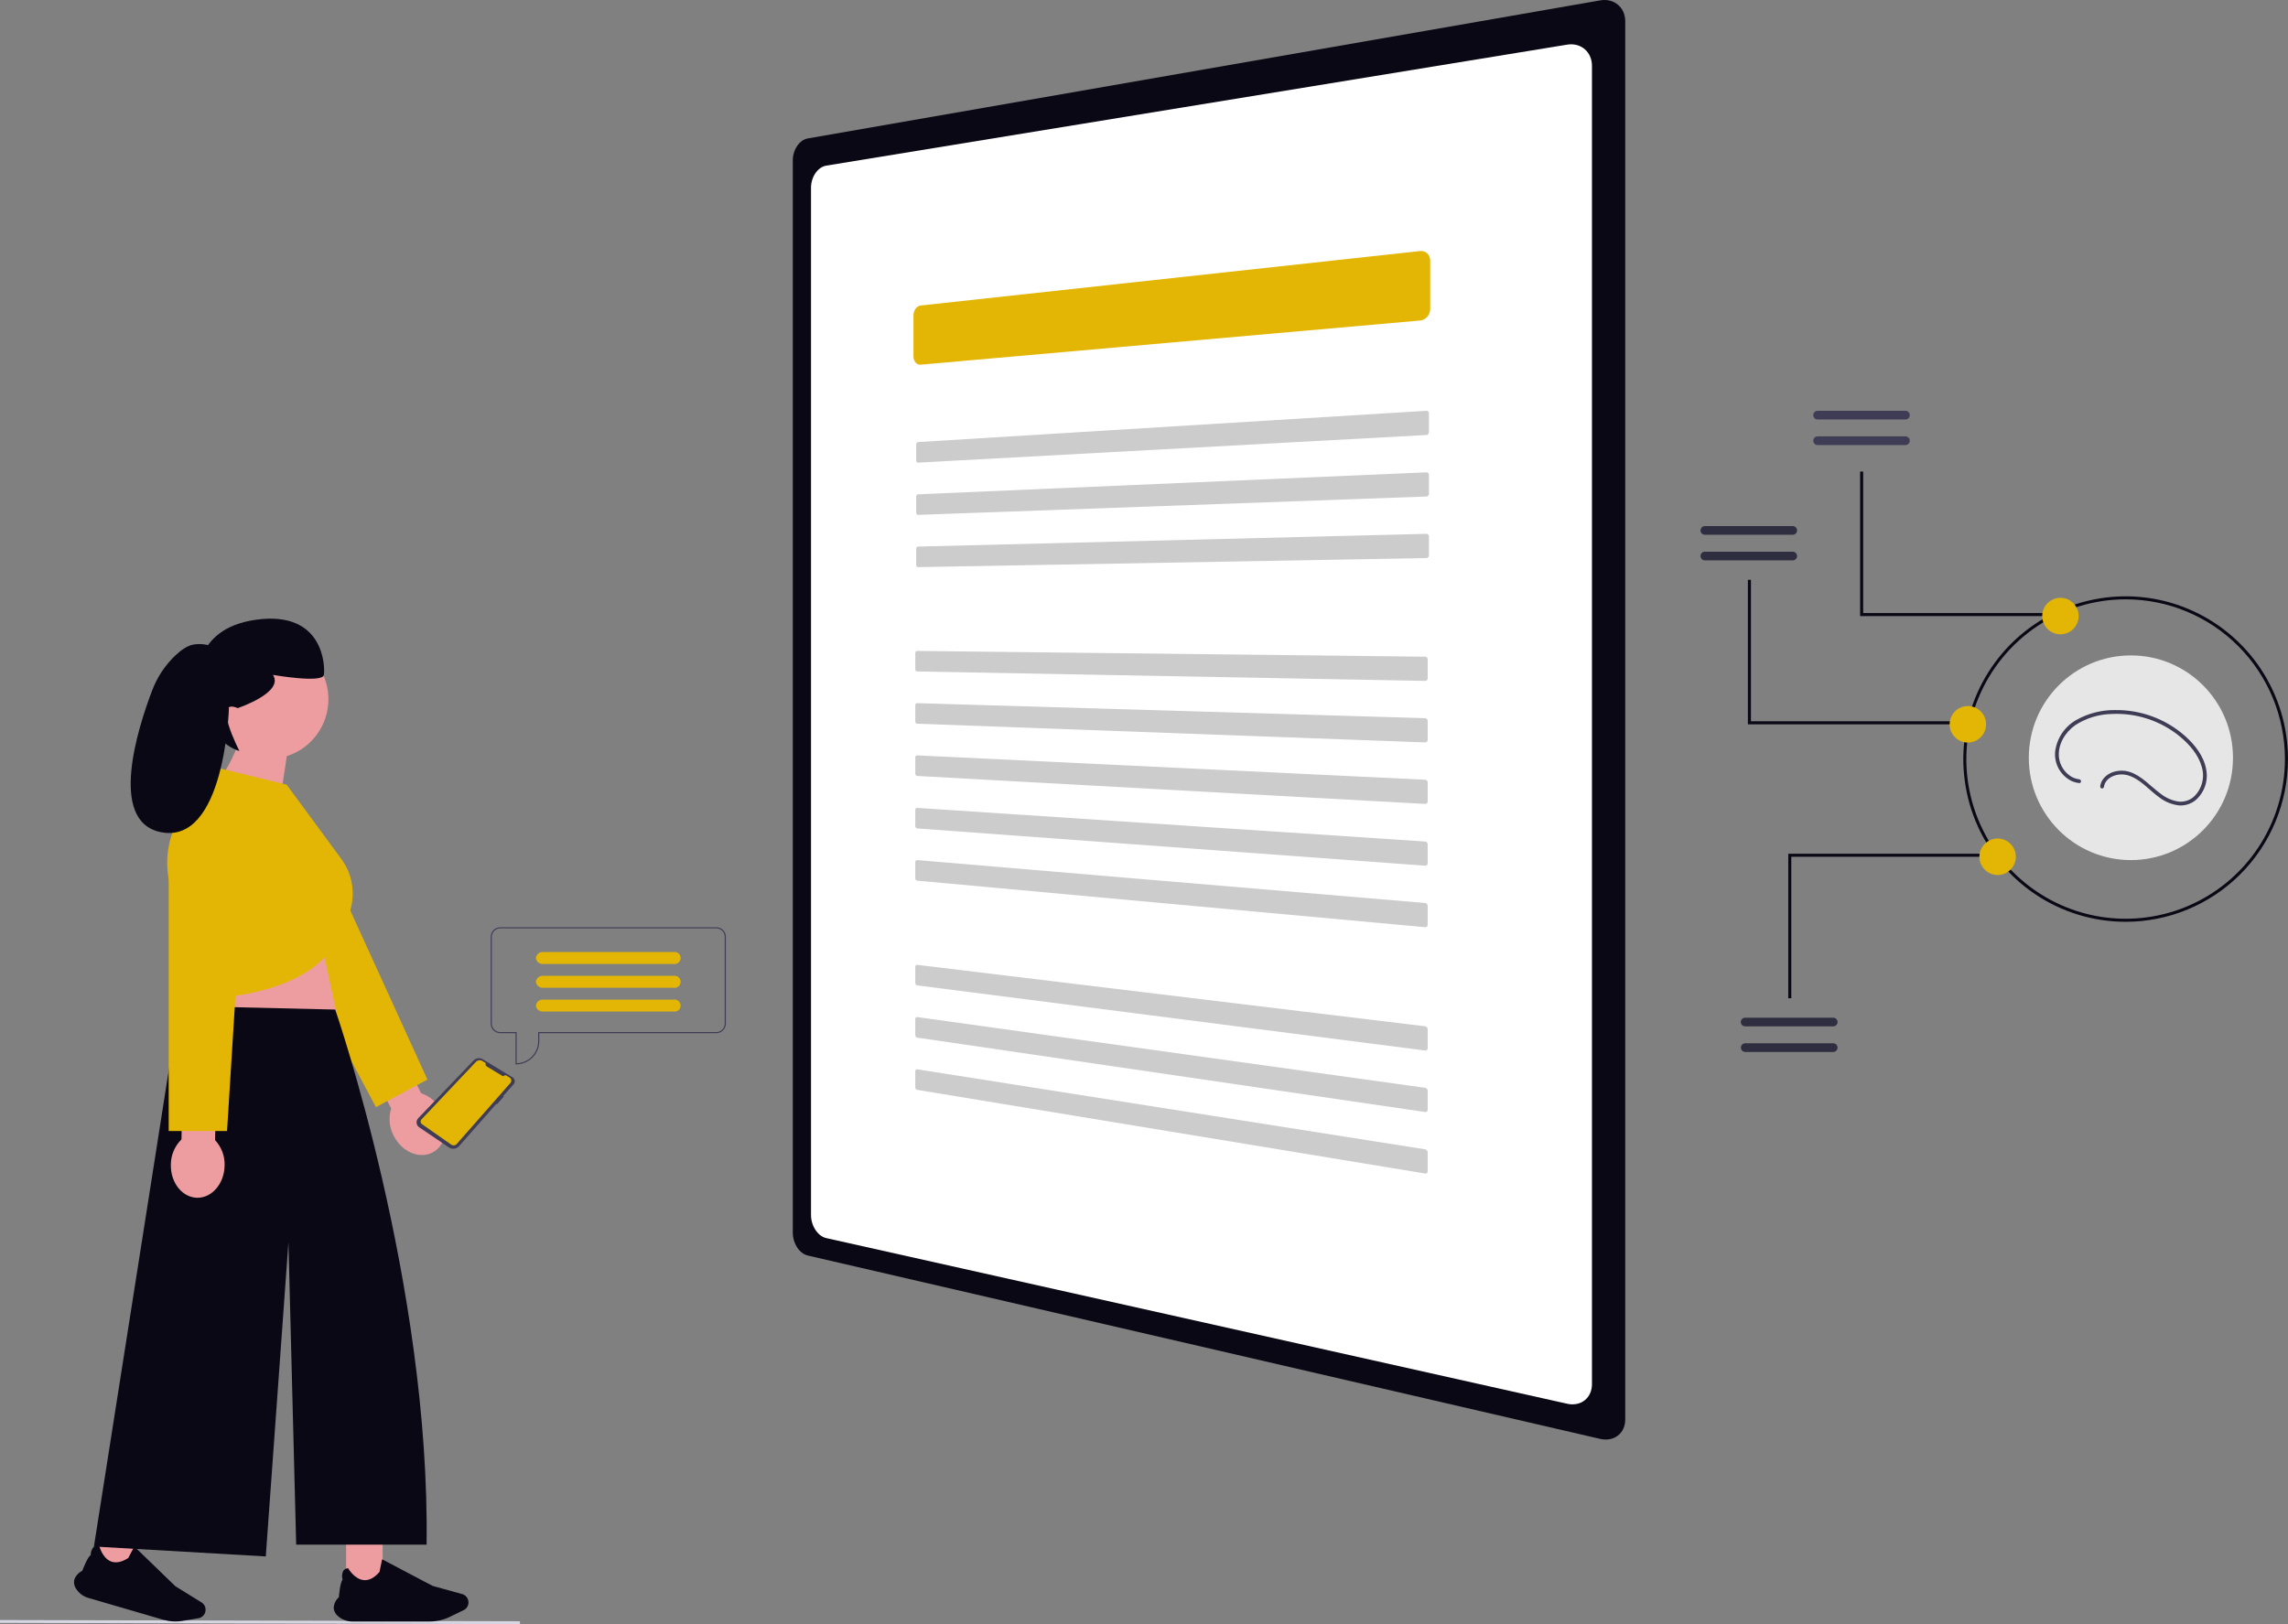 <?xml version="1.0" encoding="UTF-8"?> <svg xmlns="http://www.w3.org/2000/svg" width="169" height="120" viewBox="0 0 169 120" fill="none"><rect x="0" y="0" width="169" height="120" fill="#808080" stroke="none"/><g clip-path="url(#clip0_7_3399)"><path d="M59.658 10.23C59.503 10.259 59.356 10.324 59.229 10.418C59.093 10.519 58.975 10.643 58.881 10.785C58.778 10.937 58.699 11.104 58.646 11.279C58.589 11.463 58.559 11.655 58.559 11.848V91.083C58.56 91.467 58.672 91.843 58.88 92.165C58.974 92.312 59.092 92.442 59.229 92.551C59.355 92.652 59.501 92.724 59.658 92.763L118.199 106.313C118.433 106.369 118.677 106.376 118.914 106.332C119.128 106.292 119.329 106.202 119.501 106.07C119.672 105.938 119.808 105.767 119.899 105.571C119.998 105.354 120.048 105.118 120.046 104.88V1.566C120.047 1.325 119.997 1.087 119.899 0.867C119.808 0.666 119.672 0.487 119.501 0.345C119.33 0.204 119.13 0.103 118.914 0.049C118.68 -0.008 118.436 -0.015 118.199 0.028L59.658 10.23Z" fill="#090814"></path><path d="M61.01 12.241C60.852 12.272 60.702 12.338 60.573 12.435C60.435 12.539 60.315 12.666 60.22 12.81C60.117 12.965 60.039 13.134 59.986 13.313C59.93 13.5 59.902 13.695 59.904 13.89V89.756C59.902 90.146 60.012 90.527 60.221 90.855C60.316 91.006 60.435 91.14 60.574 91.252C60.702 91.356 60.851 91.432 61.011 91.473L115.79 103.723C116.023 103.774 116.263 103.774 116.496 103.723C116.707 103.678 116.904 103.582 117.07 103.445C117.237 103.308 117.369 103.133 117.454 102.934C117.549 102.715 117.594 102.478 117.588 102.239V4.885C117.594 4.644 117.548 4.404 117.454 4.182C117.368 3.977 117.237 3.795 117.071 3.649C116.905 3.502 116.709 3.395 116.496 3.335C116.266 3.271 116.026 3.256 115.79 3.293L61.01 12.241Z" fill="white"></path><path d="M68.004 22.573C67.93 22.582 67.859 22.608 67.797 22.648C67.731 22.691 67.674 22.745 67.628 22.808C67.578 22.876 67.54 22.951 67.514 23.031C67.486 23.116 67.472 23.204 67.472 23.294V26.331C67.471 26.417 67.486 26.503 67.514 26.585C67.539 26.658 67.578 26.726 67.627 26.784C67.674 26.839 67.731 26.882 67.796 26.911C67.861 26.94 67.933 26.952 68.003 26.945L104.902 23.681C105.003 23.671 105.1 23.642 105.188 23.593C105.277 23.545 105.356 23.482 105.423 23.405C105.49 23.328 105.544 23.239 105.581 23.143C105.619 23.045 105.639 22.941 105.64 22.835V19.248C105.64 19.146 105.62 19.046 105.581 18.952C105.545 18.864 105.491 18.786 105.423 18.72C105.356 18.657 105.276 18.608 105.189 18.579C105.097 18.547 104.999 18.537 104.902 18.548L68.004 22.573Z" fill="#E3B606"></path><path d="M67.805 32.663C67.787 32.664 67.769 32.67 67.753 32.68C67.737 32.69 67.722 32.702 67.711 32.718C67.698 32.734 67.689 32.753 67.682 32.772C67.675 32.793 67.672 32.815 67.672 32.837V34.024C67.672 34.046 67.675 34.067 67.682 34.088C67.689 34.106 67.698 34.123 67.711 34.139C67.722 34.153 67.737 34.164 67.753 34.172C67.769 34.18 67.787 34.183 67.805 34.182L105.363 32.141C105.388 32.139 105.412 32.133 105.435 32.121C105.457 32.11 105.477 32.095 105.493 32.076C105.528 32.038 105.547 31.987 105.547 31.935V30.536C105.547 30.51 105.542 30.485 105.533 30.461C105.524 30.439 105.51 30.419 105.493 30.401C105.476 30.384 105.456 30.371 105.433 30.363C105.411 30.354 105.387 30.351 105.363 30.352L67.805 32.663Z" fill="#CCCCCC"></path><path d="M67.805 36.523C67.787 36.524 67.769 36.53 67.753 36.539C67.737 36.548 67.722 36.561 67.711 36.576C67.698 36.593 67.689 36.611 67.682 36.63C67.675 36.651 67.672 36.673 67.672 36.695V37.882C67.672 37.903 67.675 37.925 67.682 37.945C67.688 37.964 67.698 37.982 67.711 37.998C67.722 38.012 67.737 38.023 67.753 38.031C67.769 38.039 67.787 38.043 67.805 38.042L105.363 36.685C105.388 36.685 105.412 36.679 105.435 36.668C105.457 36.657 105.477 36.642 105.493 36.624C105.528 36.586 105.547 36.536 105.547 36.484V35.085C105.547 35.059 105.542 35.034 105.533 35.01C105.524 34.987 105.51 34.967 105.493 34.949C105.477 34.932 105.457 34.919 105.435 34.91C105.412 34.901 105.388 34.897 105.363 34.898L67.805 36.523Z" fill="#CCCCCC"></path><path d="M67.805 40.384C67.787 40.384 67.769 40.389 67.753 40.398C67.737 40.407 67.722 40.42 67.711 40.435C67.698 40.451 67.689 40.469 67.682 40.488C67.675 40.509 67.672 40.531 67.672 40.553V41.74C67.672 41.761 67.675 41.783 67.682 41.803C67.689 41.822 67.698 41.84 67.711 41.856C67.722 41.87 67.737 41.882 67.753 41.891C67.769 41.899 67.787 41.903 67.805 41.903L105.362 41.231C105.387 41.231 105.412 41.225 105.434 41.214C105.456 41.204 105.476 41.189 105.493 41.172C105.51 41.153 105.523 41.132 105.532 41.108C105.542 41.084 105.547 41.058 105.547 41.032V39.633C105.547 39.607 105.542 39.582 105.532 39.557C105.523 39.535 105.51 39.514 105.493 39.497C105.476 39.479 105.456 39.465 105.434 39.455C105.411 39.446 105.387 39.441 105.362 39.442L67.805 40.384Z" fill="#CCCCCC"></path><path d="M67.738 48.094C67.72 48.093 67.702 48.098 67.686 48.106C67.67 48.115 67.655 48.127 67.644 48.141C67.631 48.157 67.622 48.175 67.616 48.194C67.609 48.214 67.606 48.236 67.606 48.257V49.443C67.605 49.465 67.609 49.486 67.616 49.507C67.622 49.526 67.632 49.544 67.644 49.56C67.656 49.575 67.67 49.587 67.686 49.596C67.703 49.605 67.721 49.611 67.74 49.611L105.272 50.309C105.297 50.31 105.321 50.305 105.344 50.295C105.366 50.286 105.385 50.272 105.402 50.255C105.419 50.237 105.432 50.216 105.441 50.194C105.451 50.169 105.456 50.144 105.456 50.118V48.719C105.456 48.693 105.451 48.667 105.441 48.643C105.432 48.62 105.419 48.598 105.402 48.58C105.385 48.562 105.366 48.548 105.344 48.537C105.321 48.527 105.297 48.522 105.272 48.521L67.738 48.094Z" fill="#CCCCCC"></path><path d="M67.739 51.953C67.72 51.952 67.702 51.956 67.686 51.964C67.67 51.973 67.655 51.985 67.644 51.999C67.631 52.015 67.622 52.033 67.615 52.052C67.609 52.072 67.605 52.094 67.606 52.115V53.301C67.606 53.323 67.609 53.344 67.616 53.365C67.623 53.385 67.632 53.403 67.644 53.419C67.656 53.434 67.67 53.447 67.687 53.456C67.703 53.465 67.721 53.47 67.739 53.471L105.271 54.853C105.296 54.854 105.32 54.85 105.343 54.841C105.365 54.831 105.385 54.818 105.401 54.801C105.418 54.784 105.432 54.763 105.441 54.74C105.45 54.717 105.455 54.691 105.455 54.665V53.266C105.455 53.24 105.45 53.214 105.441 53.19C105.432 53.166 105.418 53.145 105.401 53.126C105.385 53.108 105.365 53.093 105.343 53.083C105.321 53.072 105.296 53.066 105.271 53.065L67.739 51.953Z" fill="#CCCCCC"></path><path d="M67.739 55.812C67.721 55.811 67.703 55.815 67.687 55.823C67.671 55.831 67.656 55.842 67.644 55.856C67.632 55.871 67.622 55.889 67.616 55.907C67.609 55.928 67.606 55.949 67.606 55.971V57.156C67.606 57.178 67.609 57.2 67.616 57.221C67.623 57.241 67.632 57.259 67.644 57.275C67.656 57.291 67.67 57.303 67.687 57.313C67.703 57.323 67.721 57.329 67.74 57.331L105.272 59.398C105.296 59.399 105.32 59.396 105.343 59.387C105.365 59.378 105.386 59.365 105.402 59.348C105.419 59.331 105.433 59.31 105.442 59.288C105.452 59.264 105.457 59.239 105.456 59.213V57.814C105.456 57.762 105.437 57.713 105.402 57.674C105.386 57.656 105.366 57.641 105.344 57.63C105.322 57.619 105.297 57.612 105.272 57.611L67.739 55.812Z" fill="#CCCCCC"></path><path d="M67.738 59.69C67.72 59.688 67.702 59.692 67.686 59.699C67.669 59.707 67.655 59.718 67.644 59.732C67.631 59.747 67.621 59.764 67.615 59.783C67.608 59.803 67.605 59.825 67.605 59.846V61.032C67.605 61.054 67.608 61.076 67.615 61.097C67.621 61.117 67.631 61.135 67.644 61.152C67.655 61.167 67.669 61.18 67.686 61.19C67.702 61.2 67.719 61.206 67.738 61.208L105.27 63.962C105.295 63.964 105.319 63.961 105.342 63.952C105.364 63.944 105.384 63.931 105.4 63.915C105.417 63.898 105.431 63.878 105.44 63.856C105.45 63.832 105.454 63.807 105.454 63.781V62.382C105.454 62.356 105.449 62.33 105.44 62.305C105.431 62.281 105.417 62.26 105.4 62.24C105.384 62.222 105.364 62.206 105.342 62.195C105.32 62.183 105.295 62.176 105.27 62.175L67.738 59.69Z" fill="#CCCCCC"></path><path d="M67.738 63.548C67.72 63.547 67.702 63.55 67.686 63.557C67.669 63.565 67.655 63.576 67.644 63.59C67.631 63.604 67.621 63.621 67.615 63.639C67.608 63.659 67.604 63.681 67.605 63.703V64.888C67.605 64.91 67.608 64.932 67.615 64.953C67.621 64.973 67.631 64.992 67.643 65.009C67.655 65.024 67.669 65.038 67.686 65.048C67.701 65.058 67.719 65.064 67.738 65.066L105.27 68.506C105.294 68.509 105.319 68.506 105.342 68.498C105.364 68.49 105.383 68.477 105.4 68.461C105.417 68.445 105.431 68.425 105.44 68.403C105.449 68.379 105.454 68.354 105.454 68.328V66.929C105.454 66.903 105.449 66.876 105.44 66.852C105.43 66.828 105.417 66.806 105.4 66.786C105.384 66.767 105.364 66.751 105.342 66.74C105.32 66.728 105.295 66.721 105.27 66.718L67.738 63.548Z" fill="#CCCCCC"></path><path d="M67.738 71.286C67.72 71.284 67.702 71.286 67.686 71.293C67.67 71.3 67.655 71.31 67.644 71.323C67.631 71.337 67.621 71.354 67.615 71.373C67.608 71.393 67.604 71.414 67.605 71.436V72.621C67.605 72.644 67.608 72.666 67.615 72.687C67.621 72.707 67.631 72.726 67.644 72.743C67.655 72.759 67.669 72.773 67.686 72.784C67.701 72.795 67.719 72.802 67.738 72.804L105.27 77.617C105.294 77.62 105.319 77.618 105.342 77.611C105.364 77.604 105.384 77.592 105.4 77.576C105.417 77.56 105.431 77.541 105.44 77.519C105.45 77.496 105.454 77.471 105.454 77.445V76.047C105.454 76.02 105.449 75.994 105.44 75.969C105.431 75.945 105.417 75.922 105.4 75.902C105.384 75.883 105.364 75.866 105.342 75.853C105.32 75.841 105.296 75.832 105.27 75.829L67.738 71.286Z" fill="#CCCCCC"></path><path d="M67.738 75.145C67.721 75.142 67.702 75.145 67.686 75.151C67.67 75.157 67.655 75.168 67.644 75.181C67.631 75.195 67.621 75.211 67.615 75.229C67.608 75.25 67.604 75.271 67.605 75.293V76.478C67.605 76.501 67.608 76.523 67.615 76.544C67.621 76.564 67.631 76.583 67.643 76.601C67.655 76.617 67.669 76.632 67.686 76.643C67.701 76.654 67.719 76.661 67.738 76.664L105.27 82.162C105.294 82.166 105.318 82.165 105.342 82.158C105.363 82.151 105.383 82.14 105.4 82.124C105.417 82.109 105.431 82.09 105.44 82.068C105.449 82.045 105.454 82.02 105.454 81.994V80.595C105.454 80.568 105.449 80.541 105.44 80.517C105.43 80.492 105.417 80.469 105.4 80.449C105.384 80.429 105.364 80.412 105.342 80.399C105.32 80.386 105.295 80.377 105.27 80.374L67.738 75.145Z" fill="#CCCCCC"></path><path d="M67.738 79.004C67.721 79.001 67.703 79.003 67.686 79.009C67.67 79.015 67.655 79.025 67.644 79.038C67.631 79.052 67.621 79.068 67.615 79.086C67.608 79.106 67.604 79.128 67.605 79.15V80.336C67.605 80.359 67.608 80.381 67.615 80.402C67.622 80.423 67.631 80.442 67.644 80.46C67.655 80.476 67.669 80.49 67.686 80.502C67.701 80.513 67.719 80.52 67.738 80.523L105.27 86.706C105.294 86.71 105.319 86.709 105.342 86.703C105.364 86.697 105.384 86.686 105.4 86.671C105.417 86.655 105.431 86.636 105.44 86.615C105.45 86.592 105.454 86.567 105.454 86.541V85.142C105.454 85.115 105.449 85.089 105.44 85.064C105.431 85.039 105.417 85.016 105.4 84.995C105.384 84.975 105.364 84.958 105.342 84.944C105.32 84.931 105.296 84.922 105.27 84.918L67.738 79.004Z" fill="#CCCCCC"></path><path d="M129.105 53.517H144.907V53.292H129.33V42.84H129.105V53.517Z" fill="#090814"></path><path d="M132.312 73.756H132.088V63.079H147.889V63.303H132.312V73.756Z" fill="#090814"></path><path d="M153.198 45.52H137.396V34.842H137.621V45.294H153.198V45.52Z" fill="#090814"></path><path d="M134.254 30.352C134.169 30.352 134.087 30.386 134.027 30.446C133.967 30.506 133.934 30.587 133.934 30.673C133.934 30.758 133.967 30.839 134.027 30.899C134.087 30.96 134.169 30.994 134.254 30.994H140.744C140.829 30.994 140.911 30.96 140.971 30.899C141.031 30.839 141.064 30.758 141.064 30.673C141.064 30.587 141.031 30.506 140.971 30.446C140.911 30.386 140.829 30.352 140.744 30.352H134.254Z" fill="#3F3D56"></path><path d="M134.254 32.242C134.169 32.242 134.087 32.276 134.027 32.336C133.967 32.396 133.934 32.478 133.934 32.563C133.934 32.648 133.967 32.73 134.027 32.79C134.087 32.85 134.169 32.884 134.254 32.884H140.744C140.829 32.884 140.911 32.85 140.971 32.79C141.031 32.73 141.064 32.648 141.064 32.563C141.064 32.478 141.031 32.396 140.971 32.336C140.911 32.276 140.829 32.242 140.744 32.242H134.254Z" fill="#3F3D56"></path><path d="M125.927 41.403C125.843 41.403 125.761 41.369 125.701 41.309C125.641 41.248 125.607 41.167 125.607 41.082C125.607 40.997 125.641 40.915 125.701 40.855C125.761 40.795 125.843 40.761 125.927 40.761H132.419C132.461 40.761 132.502 40.769 132.541 40.785C132.58 40.801 132.615 40.825 132.645 40.855C132.675 40.885 132.698 40.92 132.714 40.959C132.73 40.998 132.739 41.04 132.739 41.082C132.739 41.124 132.73 41.166 132.714 41.205C132.698 41.243 132.675 41.279 132.645 41.309C132.615 41.339 132.58 41.362 132.541 41.378C132.502 41.394 132.461 41.403 132.419 41.403H125.927Z" fill="#2F2E41"></path><path d="M125.927 39.512C125.843 39.512 125.761 39.478 125.701 39.418C125.641 39.358 125.607 39.276 125.607 39.191C125.607 39.106 125.641 39.024 125.701 38.964C125.761 38.904 125.843 38.87 125.927 38.87H132.419C132.461 38.87 132.502 38.878 132.541 38.895C132.58 38.911 132.615 38.934 132.645 38.964C132.675 38.994 132.698 39.029 132.714 39.068C132.73 39.107 132.739 39.149 132.739 39.191C132.739 39.233 132.73 39.275 132.714 39.314C132.698 39.353 132.675 39.388 132.645 39.418C132.615 39.448 132.58 39.471 132.541 39.487C132.502 39.504 132.461 39.512 132.419 39.512H125.927Z" fill="#2F2E41"></path><path d="M157.008 68.107C154.636 68.107 152.318 67.402 150.346 66.081C148.375 64.76 146.838 62.882 145.93 60.685C145.023 58.488 144.785 56.07 145.248 53.738C145.711 51.405 146.853 49.263 148.529 47.581C150.206 45.9 152.343 44.755 154.668 44.291C156.994 43.827 159.405 44.065 161.596 44.975C163.787 45.885 165.66 47.426 166.977 49.404C168.294 51.381 168.998 53.706 168.998 56.084C168.998 59.272 167.734 62.331 165.486 64.586C163.237 66.841 160.188 68.107 157.008 68.107ZM157.008 44.282C154.68 44.282 152.405 44.974 150.47 46.271C148.535 47.567 147.027 49.41 146.136 51.566C145.245 53.722 145.012 56.095 145.466 58.384C145.92 60.673 147.041 62.776 148.686 64.426C150.332 66.076 152.429 67.2 154.711 67.656C156.994 68.111 159.36 67.877 161.51 66.984C163.66 66.091 165.498 64.579 166.791 62.638C168.084 60.698 168.774 58.416 168.774 56.083C168.774 52.953 167.534 49.952 165.328 47.739C163.121 45.526 160.128 44.283 157.008 44.282Z" fill="#090814"></path><path d="M152.191 46.867C152.933 46.867 153.535 46.264 153.535 45.519C153.535 44.774 152.933 44.17 152.191 44.17C151.448 44.17 150.846 44.774 150.846 45.519C150.846 46.264 151.448 46.867 152.191 46.867Z" fill="#E3B606"></path><path d="M147.552 64.652C148.295 64.652 148.897 64.048 148.897 63.303C148.897 62.559 148.295 61.955 147.552 61.955C146.809 61.955 146.207 62.559 146.207 63.303C146.207 64.048 146.809 64.652 147.552 64.652Z" fill="#E3B606"></path><path d="M145.353 54.864C146.095 54.864 146.698 54.261 146.698 53.516C146.698 52.771 146.095 52.167 145.353 52.167C144.61 52.167 144.008 52.771 144.008 53.516C144.008 54.261 144.61 54.864 145.353 54.864Z" fill="#E3B606"></path><path d="M128.91 75.192C128.868 75.191 128.825 75.198 128.785 75.214C128.746 75.229 128.709 75.253 128.679 75.283C128.648 75.312 128.624 75.348 128.607 75.388C128.591 75.427 128.582 75.47 128.582 75.512C128.582 75.555 128.591 75.598 128.607 75.637C128.624 75.677 128.648 75.712 128.679 75.742C128.709 75.772 128.746 75.796 128.785 75.811C128.825 75.827 128.868 75.834 128.91 75.833H135.402C135.444 75.834 135.487 75.827 135.527 75.811C135.566 75.796 135.603 75.772 135.633 75.742C135.664 75.712 135.688 75.677 135.705 75.637C135.721 75.598 135.73 75.555 135.73 75.512C135.73 75.47 135.721 75.427 135.705 75.388C135.688 75.348 135.664 75.312 135.633 75.283C135.603 75.253 135.566 75.229 135.527 75.214C135.487 75.198 135.444 75.191 135.402 75.192H128.91Z" fill="#2F2E41"></path><path d="M128.91 77.083C128.825 77.083 128.744 77.117 128.684 77.177C128.624 77.237 128.59 77.318 128.59 77.404C128.59 77.489 128.624 77.57 128.684 77.63C128.744 77.691 128.825 77.725 128.91 77.725H135.401C135.444 77.726 135.486 77.718 135.526 77.703C135.566 77.687 135.602 77.663 135.633 77.633C135.663 77.604 135.688 77.568 135.704 77.528C135.721 77.489 135.729 77.447 135.729 77.404C135.729 77.361 135.721 77.318 135.704 77.279C135.688 77.24 135.663 77.204 135.633 77.174C135.602 77.144 135.566 77.121 135.526 77.105C135.486 77.089 135.444 77.082 135.401 77.083L128.91 77.083Z" fill="#2F2E41"></path><path d="M38.405 120L0 119.908V119.696L38.405 119.788V120Z" fill="#D6D6E3"></path><path d="M31.108 80.775L29.184 76.972L26.97 78.099L28.894 81.902C28.79 82.233 28.752 82.581 28.784 82.926C28.815 83.271 28.915 83.607 29.077 83.913C29.676 85.099 30.955 85.656 31.934 85.158C32.913 84.66 33.219 83.295 32.619 82.11C32.468 81.798 32.257 81.519 31.997 81.289C31.738 81.06 31.436 80.885 31.108 80.774V80.775Z" fill="#ED9DA0"></path><path d="M18.049 63.582L27.77 81.802L31.571 79.763L23.056 61.094" fill="#E3B606"></path><path d="M23.358 67.853L26.008 80.192L14.461 80.597C14.461 80.597 15.974 72.027 15.437 70.546L23.358 67.853Z" fill="#ED9DA0"></path><path d="M28.263 113.774H25.564V117.341H28.263V113.774Z" fill="#ED9DA0"></path><path d="M25.019 119.453C24.917 119.381 24.831 119.289 24.767 119.181C24.703 119.074 24.663 118.955 24.648 118.831C24.652 118.675 24.688 118.521 24.754 118.38C24.82 118.238 24.914 118.112 25.03 118.009C25.037 117.926 25.121 116.901 25.308 116.718C25.239 116.502 25.256 116.267 25.353 116.063C25.393 116.006 25.446 115.958 25.507 115.925C25.568 115.892 25.636 115.873 25.706 115.87H25.713L25.716 115.876C25.721 115.884 26.176 116.677 26.861 116.747C27.254 116.787 27.647 116.584 28.03 116.145C28.043 116.112 28.152 115.577 28.222 115.222L28.224 115.208L31.956 117.175L34.138 117.78C34.263 117.815 34.374 117.887 34.456 117.986C34.539 118.086 34.59 118.209 34.601 118.338C34.613 118.467 34.584 118.596 34.521 118.709C34.457 118.822 34.36 118.912 34.243 118.968L33.186 119.478C32.741 119.692 32.255 119.803 31.761 119.804H26.026C25.66 119.806 25.305 119.682 25.019 119.454V119.453Z" fill="#090814"></path><path d="M6.774 115.572L9.365 116.328L10.359 112.903L7.768 112.147L6.774 115.572Z" fill="#ED9DA0"></path><path d="M5.661 117.447C5.583 117.349 5.527 117.236 5.495 117.115C5.464 116.995 5.458 116.868 5.479 116.745C5.526 116.597 5.603 116.459 5.706 116.342C5.808 116.224 5.934 116.13 6.075 116.063C6.104 115.986 6.47 115.025 6.701 114.901C6.695 114.674 6.776 114.453 6.927 114.284C6.981 114.241 7.045 114.21 7.113 114.195C7.181 114.18 7.252 114.181 7.319 114.198L7.326 114.199L7.328 114.206C7.33 114.215 7.546 115.104 8.184 115.363C8.55 115.511 8.984 115.427 9.474 115.112C9.496 115.085 9.748 114.601 9.915 114.28L9.921 114.266L12.957 117.202L14.883 118.394C14.993 118.462 15.08 118.562 15.132 118.681C15.184 118.8 15.198 118.931 15.173 119.058C15.148 119.186 15.085 119.302 14.993 119.392C14.9 119.483 14.782 119.543 14.655 119.564L13.497 119.757C13.011 119.838 12.512 119.808 12.039 119.671L6.532 118.065C6.18 117.964 5.873 117.746 5.662 117.447H5.661Z" fill="#090814"></path><path d="M13.213 74.322L24.76 74.592C24.76 74.592 31.777 94.875 31.509 114.129H21.877L21.305 91.778L19.631 114.997L6.938 114.264L13.213 74.322Z" fill="#090814"></path><path d="M24.258 51.668C24.258 50.907 24.062 50.159 23.688 49.497C23.313 48.836 22.774 48.282 22.123 47.892C21.472 47.501 20.731 47.287 19.973 47.269C19.214 47.251 18.464 47.431 17.796 47.791C17.128 48.151 16.564 48.679 16.159 49.323C15.755 49.966 15.524 50.704 15.489 51.464C15.454 52.224 15.616 52.98 15.96 53.659C16.303 54.337 16.816 54.915 17.449 55.335C17.086 56.242 16.603 57.095 16.013 57.873L20.337 61.486L21.185 55.866C22.076 55.585 22.855 55.027 23.407 54.272C23.96 53.516 24.258 52.604 24.258 51.667V51.668Z" fill="#ED9DA0"></path><path d="M21.174 57.976L16.206 56.764L13.022 60.853C12.263 62.404 12.144 64.193 12.688 65.832L15.329 73.777C15.329 73.777 23.385 73.642 25.131 68.93L25.631 67.884C25.967 67.183 26.107 66.403 26.036 65.628C25.965 64.854 25.686 64.113 25.228 63.485L21.174 57.976Z" fill="#E3B606"></path><path d="M15.886 84.24L15.979 79.977L13.496 79.923L13.404 84.186C13.157 84.428 12.96 84.718 12.825 85.037C12.69 85.357 12.62 85.7 12.619 86.047C12.59 87.376 13.456 88.473 14.553 88.497C15.649 88.52 16.562 87.462 16.59 86.133C16.604 85.786 16.549 85.441 16.428 85.115C16.307 84.79 16.123 84.493 15.886 84.24Z" fill="#ED9DA0"></path><path d="M12.46 62.903V83.567H16.771L18.045 63.077" fill="#E3B606"></path><path d="M17.557 52.319C17.557 52.319 21.012 51.168 20.161 49.864C20.161 49.864 23.829 50.505 23.923 49.864C24.018 49.224 23.923 45.119 18.955 45.783C13.986 46.448 14.649 50.623 14.649 50.623C14.649 50.623 15.011 54.66 17.685 55.49C17.684 55.49 15.617 51.488 17.557 52.319Z" fill="#090814"></path><path d="M16.468 48.142C16.468 48.142 15.447 47.403 14.257 47.63C13.841 47.71 13.4 48.016 13.003 48.38C12.21 49.12 11.6 50.037 11.223 51.056C10.183 53.791 7.999 60.632 11.819 61.471C16.609 62.522 16.907 52.362 16.907 52.362L16.468 48.142Z" fill="#090814"></path><path d="M37.907 79.634C37.941 79.663 37.968 79.699 37.987 79.739C38.007 79.779 38.018 79.822 38.021 79.867C38.023 79.911 38.017 79.955 38.003 79.997C37.989 80.039 37.966 80.078 37.937 80.111L37.172 80.979L37.213 81.02L36.693 81.609L36.654 81.567L33.917 84.677C33.824 84.783 33.695 84.852 33.554 84.87C33.414 84.888 33.272 84.854 33.154 84.774L30.962 83.291C30.909 83.255 30.864 83.207 30.831 83.152C30.798 83.097 30.777 83.035 30.77 82.971C30.764 82.907 30.771 82.842 30.792 82.781C30.813 82.72 30.846 82.664 30.891 82.618L34.981 78.351C35.067 78.262 35.18 78.204 35.303 78.188C35.426 78.172 35.551 78.198 35.657 78.263L37.856 79.598C37.874 79.609 37.892 79.621 37.907 79.635L37.907 79.634Z" fill="#3F3D56"></path><path d="M35.953 78.793L37.109 79.495C37.13 79.507 37.154 79.513 37.179 79.51C37.203 79.507 37.225 79.497 37.243 79.48C37.263 79.461 37.289 79.449 37.316 79.446C37.343 79.443 37.371 79.449 37.395 79.463L37.638 79.611C37.672 79.631 37.7 79.658 37.721 79.691C37.743 79.723 37.757 79.76 37.763 79.798C37.769 79.837 37.766 79.876 37.755 79.913C37.744 79.951 37.725 79.985 37.7 80.014L33.735 84.526C33.686 84.582 33.617 84.618 33.544 84.627C33.469 84.635 33.395 84.617 33.334 84.574L31.17 83.059C31.142 83.04 31.119 83.015 31.102 82.986C31.085 82.957 31.075 82.924 31.072 82.891C31.068 82.857 31.072 82.823 31.083 82.792C31.094 82.76 31.111 82.731 31.134 82.706L35.157 78.454C35.216 78.392 35.295 78.351 35.38 78.34C35.465 78.329 35.552 78.347 35.626 78.391L35.882 78.547C35.861 78.589 35.856 78.638 35.87 78.684C35.883 78.73 35.913 78.769 35.953 78.793Z" fill="#E3B606"></path><path d="M52.905 68.508H36.954C36.766 68.509 36.586 68.584 36.452 68.717C36.319 68.851 36.244 69.032 36.244 69.22V75.627C36.244 75.816 36.319 75.996 36.452 76.13C36.585 76.263 36.766 76.338 36.954 76.339H38.081V78.642H38.124C38.578 78.641 39.013 78.46 39.334 78.138C39.655 77.816 39.835 77.38 39.836 76.925V76.339H52.905C53.093 76.338 53.274 76.263 53.407 76.13C53.54 75.996 53.615 75.816 53.615 75.627V69.22C53.615 69.031 53.54 68.85 53.407 68.717C53.274 68.584 53.093 68.509 52.905 68.508ZM53.531 75.627C53.531 75.793 53.465 75.953 53.347 76.071C53.23 76.188 53.071 76.255 52.905 76.255H39.752V76.925C39.751 77.35 39.585 77.759 39.289 78.064C38.992 78.369 38.589 78.546 38.165 78.557V76.255H36.954C36.788 76.255 36.629 76.188 36.511 76.071C36.394 75.953 36.328 75.793 36.328 75.627V69.22C36.328 69.054 36.394 68.894 36.511 68.776C36.629 68.659 36.788 68.593 36.954 68.592H52.905C53.071 68.593 53.23 68.659 53.347 68.776C53.465 68.894 53.531 69.054 53.531 69.22L53.531 75.627Z" fill="#3F3D56"></path><path d="M49.752 70.341H40.106C39.982 70.332 39.859 70.371 39.762 70.45C39.666 70.528 39.602 70.641 39.585 70.765C39.585 70.77 39.585 70.776 39.585 70.782C39.597 70.91 39.659 71.027 39.756 71.11C39.854 71.192 39.98 71.233 40.107 71.223H49.753C49.817 71.234 49.882 71.231 49.945 71.214C50.008 71.197 50.066 71.166 50.115 71.124C50.165 71.082 50.205 71.03 50.232 70.971C50.26 70.912 50.274 70.847 50.274 70.782C50.274 70.717 50.26 70.653 50.232 70.594C50.205 70.534 50.165 70.482 50.115 70.44C50.066 70.398 50.008 70.368 49.945 70.35C49.882 70.333 49.817 70.33 49.753 70.341L49.752 70.341Z" fill="#E3B606"></path><path d="M49.752 72.1H40.106C39.982 72.091 39.859 72.129 39.762 72.208C39.666 72.287 39.602 72.399 39.585 72.523C39.585 72.529 39.585 72.535 39.585 72.54C39.597 72.668 39.659 72.785 39.756 72.868C39.854 72.951 39.98 72.991 40.107 72.981H49.753C49.817 72.993 49.882 72.989 49.945 72.972C50.008 72.955 50.066 72.924 50.115 72.882C50.165 72.84 50.205 72.788 50.232 72.729C50.26 72.67 50.274 72.606 50.274 72.54C50.274 72.475 50.26 72.411 50.232 72.352C50.205 72.293 50.165 72.24 50.115 72.198C50.066 72.156 50.008 72.126 49.945 72.109C49.882 72.091 49.817 72.088 49.753 72.099L49.752 72.1Z" fill="#E3B606"></path><path d="M49.752 73.859H40.106C39.982 73.849 39.859 73.888 39.762 73.967C39.666 74.045 39.602 74.158 39.585 74.282C39.585 74.288 39.585 74.293 39.585 74.299C39.597 74.427 39.659 74.544 39.756 74.627C39.854 74.709 39.98 74.75 40.107 74.74H49.753C49.817 74.751 49.882 74.748 49.945 74.731C50.008 74.714 50.066 74.683 50.115 74.641C50.165 74.599 50.205 74.547 50.232 74.488C50.26 74.429 50.274 74.364 50.274 74.299C50.274 74.234 50.26 74.17 50.232 74.111C50.205 74.052 50.165 73.999 50.115 73.957C50.066 73.915 50.008 73.885 49.945 73.867C49.882 73.85 49.817 73.847 49.753 73.858L49.752 73.859Z" fill="#E3B606"></path><path d="M157.396 63.548C161.561 63.548 164.937 60.163 164.937 55.987C164.937 51.81 161.561 48.425 157.396 48.425C153.232 48.425 149.855 51.81 149.855 55.987C149.855 60.163 153.232 63.548 157.396 63.548Z" fill="#E6E6E6"></path><path d="M153.578 57.578C152.772 57.486 152.148 56.711 152.079 55.926C151.997 54.992 152.54 54.105 153.284 53.58C154.086 53.06 155.017 52.773 155.972 52.752C157.802 52.661 159.602 53.256 161.02 54.421C161.723 55.007 162.38 55.753 162.629 56.654C162.748 57.042 162.756 57.455 162.652 57.847C162.548 58.239 162.337 58.594 162.041 58.872C161.886 59.006 161.704 59.107 161.508 59.167C161.312 59.228 161.106 59.247 160.902 59.223C160.417 59.145 159.96 58.941 159.577 58.632C158.82 58.08 158.199 57.312 157.276 57.023C156.6 56.812 155.723 56.998 155.31 57.611C155.216 57.751 155.155 57.911 155.132 58.078C155.123 58.114 155.129 58.151 155.147 58.183C155.165 58.215 155.194 58.239 155.229 58.25C155.265 58.26 155.303 58.255 155.335 58.237C155.367 58.218 155.391 58.188 155.401 58.153C155.509 57.38 156.456 57.092 157.12 57.269C158.089 57.526 158.739 58.392 159.534 58.943C159.945 59.251 160.43 59.445 160.939 59.506C161.381 59.541 161.82 59.406 162.166 59.128C162.49 58.851 162.733 58.492 162.872 58.088C163.011 57.685 163.039 57.251 162.954 56.833C162.78 55.869 162.133 55.043 161.423 54.403C159.984 53.12 158.116 52.428 156.19 52.464C155.19 52.459 154.207 52.716 153.337 53.211C152.918 53.453 152.561 53.79 152.294 54.194C152.027 54.599 151.857 55.06 151.799 55.542C151.762 55.977 151.854 56.414 152.065 56.796C152.276 57.179 152.595 57.489 152.982 57.689C153.169 57.778 153.37 57.835 153.576 57.857C153.755 57.877 153.754 57.598 153.578 57.578Z" fill="#3F3D56"></path></g><defs><clipPath id="clip0_7_3399"><rect width="169" height="120" fill="white"></rect></clipPath></defs></svg> 